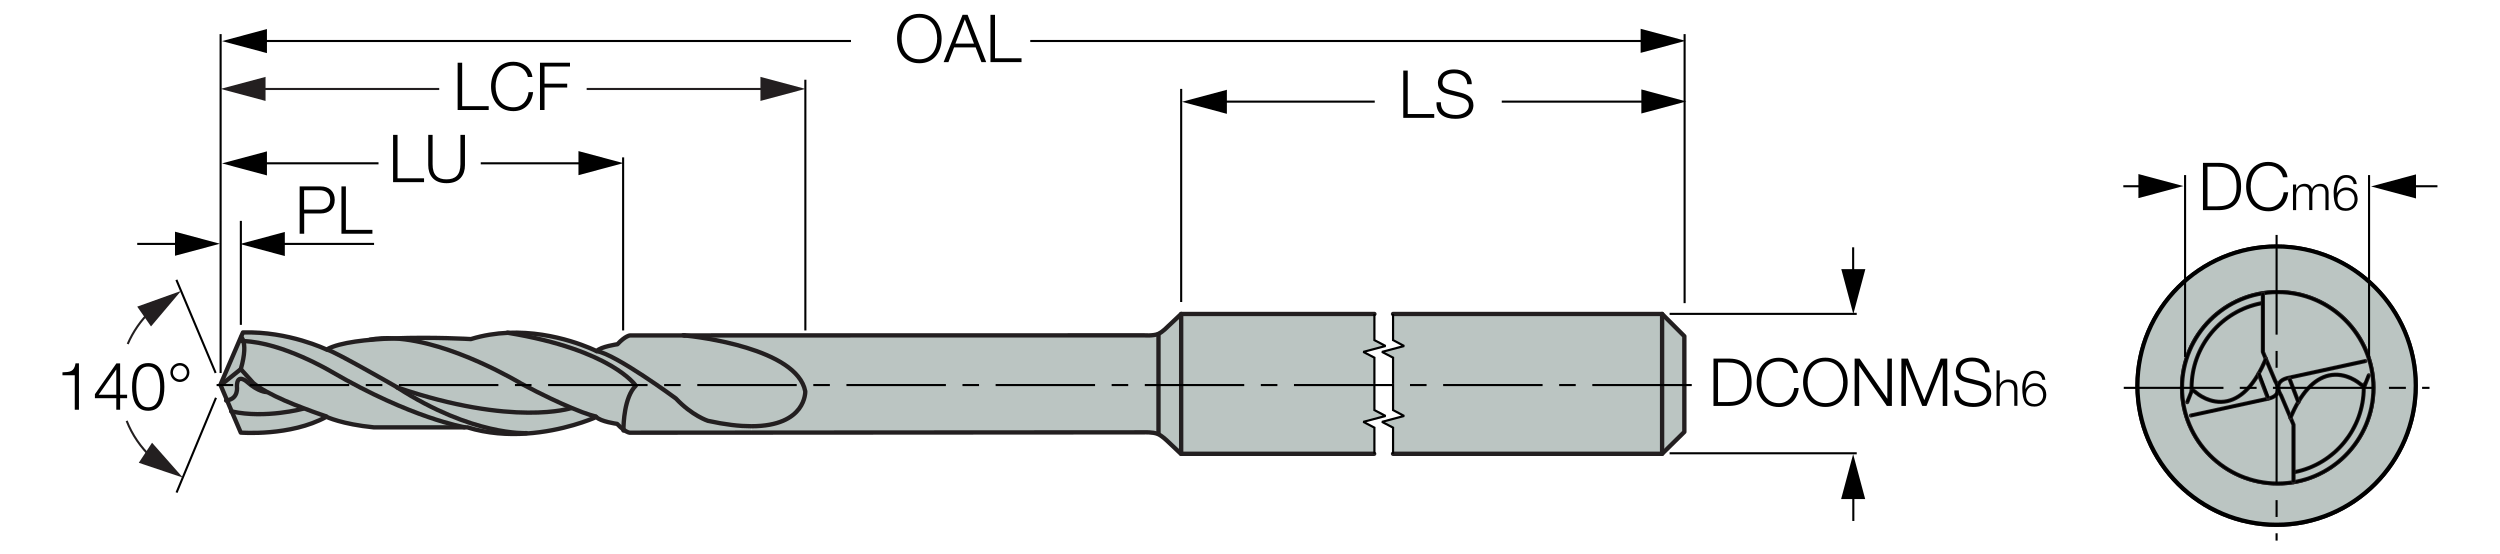 <?xml version="1.0" encoding="utf-8"?>
<!-- Generator: Adobe Illustrator 28.1.0, SVG Export Plug-In . SVG Version: 6.00 Build 0)  -->
<svg version="1.1" xmlns="http://www.w3.org/2000/svg" xmlns:xlink="http://www.w3.org/1999/xlink" x="0px" y="0px"
	 viewBox="0 0 286.58 63.56" style="enable-background:new 0 0 286.58 63.56;" xml:space="preserve">
<style type="text/css">
	.st0{fill:#231F20;}
	.st1{fill-rule:evenodd;clip-rule:evenodd;fill:#BBC5C2;}
	.st2{fill:#BBC5C2;}
	.st3{fill:none;stroke:#231F20;stroke-width:0.5;stroke-linecap:round;stroke-linejoin:round;}
	.st4{fill:none;stroke:#000000;stroke-width:0.25;stroke-miterlimit:2;}
</style>
<g id="Foreground">
	<g>
		<g>
			<path class="st0" d="M260.97,60.4c-8.93,0-16.19-7.26-16.19-16.19s7.26-16.19,16.19-16.19c8.93,0,16.19,7.26,16.19,16.19
				S269.9,60.4,260.97,60.4z M260.97,28.49c-8.67,0-15.71,7.05-15.71,15.71s7.05,15.71,15.71,15.71c8.67,0,15.71-7.05,15.71-15.71
				S269.64,28.49,260.97,28.49z"/>
		</g>
		<g>
			<circle class="st1" cx="260.97" cy="44.21" r="15.95"/>
		</g>
		<g>
			<path d="M260.97,60.4c-8.93,0-16.19-7.26-16.19-16.19s7.26-16.19,16.19-16.19c8.93,0,16.19,7.26,16.19,16.19
				S269.9,60.4,260.97,60.4z M260.97,28.49c-8.67,0-15.71,7.05-15.71,15.71s7.05,15.71,15.71,15.71c8.67,0,15.71-7.05,15.71-15.71
				S269.64,28.49,260.97,28.49z"/>
		</g>
	</g>
	<g>
		<g>
			<path class="st0" d="M261.1,55.66c-6.18,0-11.21-5.03-11.21-11.21c0-6.18,5.03-11.21,11.21-11.21c6.18,0,11.21,5.03,11.21,11.21
				C272.31,50.63,267.28,55.66,261.1,55.66z M261.1,33.72c-5.92,0-10.73,4.82-10.73,10.74c0,5.92,4.81,10.73,10.73,10.73
				c5.92,0,10.73-4.81,10.73-10.73C271.83,38.54,267.02,33.72,261.1,33.72z"/>
		</g>
		<g>
			<path class="st1" d="M250.13,44.45c0-6.06,4.91-10.97,10.97-10.97c6.06,0,10.97,4.91,10.97,10.97c0,6.06-4.91,10.97-10.97,10.97
				C255.04,55.42,250.13,50.51,250.13,44.45z"/>
		</g>
		<g>
			<path d="M261.1,55.57c-6.13,0-11.12-4.99-11.12-11.11c0-6.13,4.99-11.12,11.12-11.12c6.13,0,11.11,4.99,11.11,11.12
				C272.21,50.58,267.23,55.57,261.1,55.57z M261.1,33.63c-5.97,0-10.83,4.86-10.83,10.83c0,5.97,4.86,10.83,10.83,10.83
				c5.97,0,10.83-4.86,10.83-10.83C271.93,38.48,267.07,33.63,261.1,33.63z"/>
		</g>
	</g>
	<g>
		<g>
			<path class="st0" d="M261.1,55.66c-6.18,0-11.21-5.03-11.21-11.21c0-6.18,5.03-11.21,11.21-11.21c6.18,0,11.21,5.03,11.21,11.21
				C272.31,50.63,267.28,55.66,261.1,55.66z M261.1,33.72c-5.92,0-10.73,4.82-10.73,10.74c0,5.92,4.81,10.73,10.73,10.73
				c5.92,0,10.73-4.81,10.73-10.73C271.83,38.54,267.02,33.72,261.1,33.72z"/>
		</g>
		<g>
			<path d="M261.1,55.57c-6.13,0-11.12-4.99-11.12-11.11c0-6.13,4.99-11.12,11.12-11.12c6.13,0,11.11,4.99,11.11,11.12
				C272.21,50.58,267.23,55.57,261.1,55.57z M261.1,33.63c-5.97,0-10.83,4.86-10.83,10.83c0,5.97,4.86,10.83,10.83,10.83
				c5.97,0,10.83-4.86,10.83-10.83C271.93,38.48,267.07,33.63,261.1,33.63z"/>
		</g>
	</g>
	<g>
		<g>
			<path class="st0" d="M251.25,45.08c-0.13,0-0.23-0.1-0.24-0.23l-0.01-0.14c0-0.08-0.01-0.17-0.01-0.26
				c0-4.86,3.46-9.03,8.22-9.93c0.13-0.03,0.25,0.06,0.28,0.19c0.02,0.13-0.06,0.25-0.19,0.28c-4.54,0.85-7.84,4.83-7.84,9.46
				c0,0.08,0,0.16,0.01,0.23l0.01,0.14C251.49,44.97,251.39,45.07,251.25,45.08C251.25,45.08,251.25,45.08,251.25,45.08z"/>
		</g>
		<g>
			<path d="M251.11,44.85l-0.01-0.14c0-0.08-0.01-0.17-0.01-0.25c0-4.81,3.43-8.95,8.15-9.83l0.05,0.28
				c-4.59,0.86-7.91,4.88-7.91,9.55c0,0.08,0,0.16,0.01,0.24l0.01,0.14L251.11,44.85z"/>
		</g>
	</g>
	<g>
		<g>
			<path class="st0" d="M263.03,54.36c-0.11,0-0.21-0.08-0.23-0.19c-0.03-0.13,0.06-0.25,0.19-0.28c4.48-0.89,7.74-4.86,7.74-9.44
				l0-0.13c0-0.08,0-0.15,0-0.23c0-0.13,0.1-0.24,0.23-0.24c0.14-0.01,0.24,0.1,0.24,0.23c0,0.08,0,0.16,0,0.25l0,0.12
				c0,4.8-3.41,8.97-8.12,9.9C263.06,54.36,263.05,54.36,263.03,54.36z"/>
		</g>
		<g>
			<path d="M263.06,54.26l-0.06-0.28c4.53-0.9,7.81-4.91,7.81-9.53l0-0.12c0-0.08,0-0.16,0-0.23l0.29-0.01c0,0.08,0,0.16,0,0.24
				l0,0.12C271.1,49.21,267.72,53.34,263.06,54.26z"/>
		</g>
	</g>
	<g>
		<g>
			<path class="st0" d="M251.15,47.87c-0.11,0-0.21-0.08-0.23-0.19c-0.03-0.13,0.05-0.25,0.18-0.28l8.96-1.95
				c0.43-0.12,0.71-0.31,0.8-0.57c0.17-0.47-0.25-1.06-0.25-1.07l-1.43-3.37c-0.01-0.03-0.02-0.06-0.02-0.09V33.6
				c0-0.13,0.11-0.24,0.24-0.24c0.13,0,0.24,0.11,0.24,0.24v6.7l1.39,3.28l0,0c0.01,0,0.54,0.76,0.29,1.45
				c-0.15,0.42-0.53,0.71-1.14,0.87l-8.97,1.95C251.18,47.87,251.16,47.87,251.15,47.87z"/>
		</g>
		<g>
			<path d="M251.18,47.77l-0.06-0.28l8.96-1.95c0.47-0.13,0.77-0.34,0.87-0.63c0.18-0.52-0.26-1.14-0.27-1.15l-1.44-3.41V33.6h0.29
				v6.72l1.4,3.3c0.01,0,0.52,0.73,0.29,1.39c-0.14,0.39-0.5,0.66-1.07,0.82L251.18,47.77z"/>
		</g>
	</g>
	<g>
		<g>
			<path class="st0" d="M250.73,46.34c-0.03,0-0.06-0.01-0.09-0.02c-0.12-0.05-0.18-0.19-0.13-0.31l0.47-1.17
				c0.01-0.1,0.07-0.22,0.2-0.28c0.24-0.11,0.52,0.09,0.73,0.28c0.01,0.01,1.53,1.33,3.38,0.91c1.65-0.37,3.07-1.96,4.24-4.72
				c0.05-0.12,0.19-0.18,0.31-0.13c0.12,0.05,0.18,0.19,0.13,0.31c-1.23,2.91-2.77,4.59-4.58,5c-2.09,0.47-3.73-0.96-3.8-1.02
				c-0.08-0.07-0.14-0.12-0.19-0.15l-0.45,1.14C250.91,46.28,250.82,46.34,250.73,46.34z"/>
		</g>
		<g>
			<path d="M254.53,46.22c-1.63,0-2.82-1.04-2.88-1.09c-0.23-0.21-0.32-0.21-0.33-0.21l0,0l0.02,0.04l-0.48,1.2l-0.27-0.11
				l0.47-1.18c0.01-0.08,0.05-0.18,0.15-0.22c0.16-0.07,0.35,0.01,0.63,0.26c0.01,0.01,1.56,1.37,3.47,0.93
				c1.68-0.38,3.13-1.99,4.31-4.78l0.27,0.11c-1.22,2.88-2.74,4.54-4.51,4.94C255.08,46.19,254.8,46.22,254.53,46.22z"/>
		</g>
	</g>
	<g>
		<g>
			<path class="st0" d="M262.91,55.51c-0.13,0-0.24-0.11-0.24-0.24v-6.54l-1.39-3.29l0,0c-0.01,0-0.54-0.75-0.29-1.45
				c0.15-0.42,0.53-0.71,1.14-0.88l8.97-1.95c0.13-0.03,0.25,0.05,0.28,0.18c0.03,0.13-0.05,0.25-0.18,0.28l-8.96,1.95
				c-0.43,0.12-0.71,0.31-0.8,0.57c-0.17,0.47,0.25,1.06,0.25,1.07l1.44,3.38c0.01,0.03,0.02,0.06,0.02,0.09v6.59
				C263.15,55.41,263.04,55.51,262.91,55.51z"/>
		</g>
		<g>
			<path d="M263.05,55.27h-0.29v-6.56l-1.4-3.3c-0.01,0-0.52-0.73-0.29-1.39c0.14-0.39,0.5-0.66,1.07-0.82l8.97-1.95l0.06,0.28
				l-8.96,1.95c-0.47,0.13-0.77,0.34-0.87,0.63c-0.18,0.52,0.26,1.14,0.27,1.15l1.44,3.41V55.27z"/>
		</g>
	</g>
	<g>
		<g>
			<path class="st0" d="M262.55,48.14c-0.03,0-0.06-0.01-0.09-0.02c-0.12-0.05-0.18-0.19-0.13-0.31c1.23-2.91,2.77-4.59,4.58-5
				c2.09-0.47,3.73,0.96,3.8,1.02c0.08,0.07,0.14,0.12,0.19,0.15l0.42-1.05c0.05-0.12,0.19-0.18,0.31-0.13
				c0.12,0.05,0.18,0.19,0.13,0.31l-0.43,1.08c-0.01,0.1-0.07,0.22-0.2,0.28c-0.24,0.11-0.52-0.09-0.73-0.28
				c-0.02-0.01-1.53-1.33-3.39-0.91c-1.65,0.37-3.07,1.96-4.24,4.72C262.73,48.08,262.64,48.14,262.55,48.14z"/>
		</g>
		<g>
			<path d="M262.68,47.95l-0.27-0.11c1.22-2.88,2.74-4.55,4.51-4.95c2.05-0.46,3.65,0.94,3.72,1c0.24,0.21,0.32,0.21,0.33,0.21l0,0
				l-0.02-0.04l0.44-1.11l0.27,0.11l-0.43,1.09c-0.01,0.08-0.05,0.17-0.15,0.22c-0.15,0.07-0.34-0.01-0.63-0.26
				c-0.01-0.01-1.56-1.36-3.47-0.93C265.31,43.56,263.86,45.17,262.68,47.95z"/>
		</g>
	</g>
	<g>
		<g>
			<path class="st0" d="M259.99,45.92c-0.1,0-0.19-0.06-0.22-0.15l-1.08-2.85c-0.05-0.12,0.01-0.26,0.14-0.31
				c0.12-0.05,0.26,0.01,0.31,0.14l1.08,2.85c0.05,0.12-0.01,0.26-0.14,0.31C260.05,45.91,260.02,45.92,259.99,45.92z"/>
		</g>
		<g>
			<rect x="259.31" y="42.73" transform="matrix(0.935 -0.355 0.355 0.935 1.173 94.913)" width="0.29" height="3.04"/>
		</g>
	</g>
	<g>
		<g>
			<path class="st0" d="M263.47,46.34c-0.1,0-0.19-0.06-0.22-0.15l-1.02-2.67c-0.05-0.12,0.01-0.26,0.14-0.31
				c0.12-0.05,0.26,0.01,0.31,0.14l1.02,2.67c0.05,0.12-0.01,0.26-0.14,0.31C263.52,46.33,263.5,46.34,263.47,46.34z"/>
		</g>
		<g>
			<polygon points="263.33,46.15 262.32,43.48 262.59,43.38 263.6,46.05 			"/>
		</g>
	</g>
	<g>
		<g>
			<g id="XMLID_00000022553952133677405360000016895096977268405378_">
				<g>
					<polygon class="st2" points="193.08,38.54 193.08,49.51 190.53,52.02 190.53,35.99 					"/>
					<polygon class="st2" points="190.53,35.99 190.53,52.02 159.69,52.02 159.69,49.02 158.42,48.36 160.96,47.68 159.69,47.01 
						159.69,44.01 159.69,41 158.42,40.34 160.96,39.66 159.69,38.99 159.69,35.99 					"/>
				</g>
				<g>
					<polyline class="st3" points="159.69,52.02 190.53,52.02 193.08,49.51 193.08,38.54 190.53,35.99 159.69,35.99 					"/>
					<line class="st3" x1="190.53" y1="35.99" x2="190.53" y2="52.02"/>
					<polyline class="st4" points="159.69,44.01 159.69,41 158.42,40.34 160.96,39.66 159.69,38.99 159.69,35.99 					"/>
					<polyline class="st4" points="159.69,52.02 159.69,49.02 158.42,48.36 160.96,47.68 159.69,47.01 159.69,44.01 					"/>
				</g>
			</g>
		</g>
	</g>
	<g>
		<g>
			<g id="XMLID_00000060716144987501624900000016916328983693868431_">
				<g>
					<polygon class="st2" points="135.4,35.99 157.55,35.99 157.55,38.99 158.83,39.66 156.28,40.34 157.55,41 157.55,44.01 
						157.55,47.01 158.83,47.68 156.28,48.36 157.55,49.02 157.55,52.02 135.4,52.02 					"/>
					<path class="st2" d="M135.4,35.99v16.04l-1.58-1.49c0,0-0.57-0.55-1.04-0.77l0.02-0.04V38.29l-0.01-0.02
						c0.49-0.22,1.08-0.84,1.08-0.84L135.4,35.99z"/>
					<path class="st2" d="M132.8,38.29v11.44l-0.02,0.04c-0.02-0.01-0.03-0.01-0.05-0.02c-0.56-0.23-1.55-0.18-1.55-0.18
						l-45.04,0.03v-0.73c6.33,0,6.18-4,6.18-4c-0.96-4.93-12.42-6.27-13.85-6.41l52.72-0.01c0,0,1.02,0.08,1.59-0.16
						c0.01,0,0.01-0.01,0.02-0.01L132.8,38.29z"/>
					<path class="st2" d="M92.32,44.86c0,0,0.15,4-6.18,4c-1.35,0-2.98-0.18-4.98-0.62c0,0-1.82-0.59-3.67-2.56
						c0,0-6.87-5.07-9.08-5.43l-0.02-0.02c0.48-0.51,2.38-0.78,2.38-0.78c0.92-0.99,1.45-1.01,1.45-1.01h6.23c0,0,0.01-0.01,0.01,0
						C79.9,38.59,91.36,39.93,92.32,44.86z"/>
					<path class="st2" d="M68.41,40.25c2.21,0.36,9.08,5.43,9.08,5.43c1.84,1.97,3.67,2.56,3.67,2.56c1.99,0.44,3.63,0.62,4.98,0.62
						v0.73L72.22,49.6c0,0-0.27-0.01-0.75-0.37c0-0.62,0.08-3.71,1.41-5.03c0,0-2.71-4.09-14.66-6.06c5.57-0.24,10.16,2.1,10.16,2.1
						l0.01-0.01L68.41,40.25z"/>
					<path class="st2" d="M70.77,48.59c0,0-1.92-0.26-2.38-0.79c0,0-0.02,0.01-0.05,0.02l-0.07-0.1c0,0-0.82-0.15-2.78-0.98
						c-1.33-0.56-3.21-1.42-5.72-2.76c0,0-7.96-4.85-14.61-5.2c4.39-0.18,8.82,0.08,8.82,0.08c1.43-0.45,2.87-0.67,4.25-0.72
						c11.95,1.97,14.66,6.06,14.66,6.06c-1.33,1.31-1.41,4.41-1.41,5.03C71.27,49.09,71.04,48.88,70.77,48.59z"/>
					<path class="st2" d="M65.49,46.75l-0.01,0.03c0,0-6.58,2.18-19.93-2.36h-0.01c-0.08-0.05-0.14-0.09-0.22-0.14
						c0,0-6.9-3.96-7.77-4.18l-0.04-0.07c1.47-0.8,4.55-1.13,7.65-1.24c6.65,0.34,14.61,5.2,14.61,5.2
						C62.28,45.33,64.16,46.19,65.49,46.75z"/>
					<path class="st2" d="M65.49,46.75c1.97,0.83,2.78,0.98,2.78,0.98l0.07,0.1c-0.44,0.2-3.76,1.61-7.99,1.88v-0.06
						c0,0-6.17,0.35-14.8-5.23c13.35,4.54,19.93,2.36,19.93,2.36L65.49,46.75z"/>
					<path class="st2" d="M38,42.61c9.16,5.34,15.23,6.36,15.23,6.36v0.03H42.88c-3.68-0.35-5.44-1.21-5.44-1.21h-0.01l-0.03-0.06
						c0,0-1.16-0.38-2.66-0.96c-1.33-0.5-2.93-1.17-4.19-1.87c-0.59-0.32-1.11-0.66-1.5-0.98l-1.45-1.61
						c0.52-1.78,0.45-2.74,0.3-3.22C32.41,39.25,38,42.61,38,42.61z"/>
					<path class="st2" d="M26.58,47.17c3.87,0.84,8.13-0.31,8.13-0.31l0.03-0.09c1.5,0.58,2.66,0.96,2.66,0.96l0.03,0.06
						c-4.13,2.27-9.81,1.81-9.81,1.81L26.58,47.17z"/>
					<path class="st2" d="M30.53,44.94l0.02-0.04c1.26,0.7,2.86,1.37,4.19,1.87l-0.03,0.09c0,0-4.27,1.15-8.13,0.31l-0.54-1.28
						c1.35-0.21,1.12-1.61,1.12-1.61c0-1.56,1.16-0.51,1.16-0.51C29.63,44.94,30.53,44.94,30.53,44.94z"/>
					<path class="st2" d="M37.43,40.07c0.02-0.01,0.05-0.03,0.08-0.04l0.04,0.07c0.87,0.22,7.77,4.18,7.77,4.18
						c0.08,0.05,0.14,0.09,0.22,0.14h0.01c8.63,5.58,14.8,5.23,14.8,5.23v0.06c-2.11,0.14-4.44,0-6.74-0.71h-0.37v-0.03
						c0,0-6.07-1.02-15.23-6.36c0,0-5.6-3.36-10.11-3.51c-0.1-0.33-0.24-0.45-0.24-0.45l-0.03-0.01l0.23-0.52
						C33.1,37.96,37.43,40.07,37.43,40.07z"/>
					<path class="st2" d="M30.53,44.94c0,0-0.9,0-2.21-1.17c0,0-1.16-1.05-1.16,0.51c0,0,0.23,1.4-1.12,1.61l-0.74-1.75h0.01
						l2.29-1.82l1.45,1.61c0.39,0.32,0.91,0.66,1.5,0.98L30.53,44.94z"/>
					<path class="st2" d="M27.9,39.09c0.14,0.48,0.22,1.44-0.3,3.22l-2.29,1.82h-0.01l-0.01-0.03l2.35-5.47l0.03,0.01
						C27.66,38.65,27.79,38.76,27.9,39.09z"/>
				</g>
				<g>
					<path class="st3" d="M78.46,38.45h-6.23c0,0-0.53,0.02-1.45,1.01c0,0-1.9,0.27-2.38,0.78l-0.01,0.01c0,0-4.6-2.34-10.16-2.1
						c-1.38,0.06-2.81,0.28-4.25,0.72c0,0-4.43-0.26-8.82-0.08c-3.1,0.11-6.18,0.45-7.65,1.24c-0.03,0.01-0.06,0.03-0.08,0.04
						c0,0-4.33-2.11-9.58-1.96l-0.23,0.52l-2.35,5.47l0.01,0.03l0.74,1.75l0.54,1.28l1.04,2.43c0,0,5.68,0.46,9.81-1.81h0.01
						c0,0,1.77,0.85,5.44,1.21h10.35h0.37c2.31,0.71,4.64,0.85,6.74,0.71c4.23-0.28,7.55-1.68,7.99-1.88
						c0.03-0.01,0.05-0.02,0.05-0.02c0.47,0.53,2.38,0.79,2.38,0.79c0.27,0.28,0.5,0.49,0.7,0.64c0.48,0.36,0.75,0.37,0.75,0.37
						l13.92-0.01l45.04-0.03c0,0,0.99-0.05,1.55,0.18c0.02,0.01,0.03,0.01,0.05,0.02c0.48,0.22,1.04,0.77,1.04,0.77l1.58,1.49h22.15
						"/>
					<path class="st3" d="M157.55,35.99H135.4l-1.53,1.44c0,0-0.59,0.62-1.08,0.84c-0.01,0-0.01,0.01-0.02,0.01
						c-0.57,0.24-1.59,0.16-1.59,0.16l-52.72,0.01"/>
					<path class="st3" d="M78.32,38.43c0,0,0.05,0,0.13,0.02c0,0,0.01-0.01,0.01,0c1.43,0.14,12.89,1.48,13.85,6.41
						c0,0,0.15,4-6.18,4c-1.35,0-2.98-0.18-4.98-0.62c0,0-1.82-0.59-3.67-2.56c0,0-6.87-5.07-9.08-5.43"/>
					<path class="st3" d="M71.47,49.35c0,0,0-0.04,0-0.11c0-0.62,0.08-3.71,1.41-5.03c0,0-2.71-4.09-14.66-6.06
						c-0.02,0-0.04-0.01-0.06-0.01"/>
					<path class="st3" d="M68.27,47.73c0,0-0.82-0.15-2.78-0.98c-1.33-0.56-3.21-1.42-5.72-2.76c0,0-7.96-4.85-14.61-5.2
						c-0.95-0.06-1.88-0.01-2.76,0.15"/>
					<path class="st3" d="M65.48,46.78c0,0-6.58,2.18-19.93-2.36"/>
					<path class="st3" d="M60.35,49.65c0,0-6.17,0.35-14.8-5.23h-0.01c-0.08-0.05-0.14-0.09-0.22-0.14c0,0-6.9-3.96-7.77-4.18"/>
					<path class="st3" d="M53.23,48.97c0,0-6.07-1.02-15.23-6.36c0,0-5.6-3.36-10.11-3.51c-0.06-0.01-0.1-0.01-0.16-0.01"/>
					<path class="st3" d="M34.71,46.86c0,0-4.27,1.15-8.13,0.31c-0.03-0.01-0.05-0.01-0.08-0.02"/>
					<path class="st3" d="M37.4,47.73c0,0-1.16-0.38-2.66-0.96c-1.33-0.5-2.93-1.17-4.19-1.87c-0.59-0.32-1.11-0.66-1.5-0.98
						l-1.45-1.61"/>
					<path class="st3" d="M27.66,38.65c0,0,0.13,0.11,0.24,0.45c0.14,0.48,0.22,1.44-0.3,3.22l-2.29,1.82"/>
					<path class="st3" d="M30.53,44.94c0,0-0.9,0-2.21-1.17c0,0-1.16-1.05-1.16,0.51c0,0,0.23,1.4-1.12,1.61
						c-0.04,0.01-0.08,0.02-0.12,0.02"/>
					<line class="st3" x1="132.8" y1="38.29" x2="132.8" y2="49.73"/>
					<line class="st3" x1="135.4" y1="35.99" x2="135.4" y2="52.02"/>
					<polyline class="st4" points="157.55,44.01 157.55,41 156.28,40.34 158.83,39.66 157.55,38.99 157.55,35.99 					"/>
					<polyline class="st4" points="157.55,52.02 157.55,49.02 156.28,48.36 158.83,47.68 157.55,47.01 157.55,44.01 					"/>
				</g>
			</g>
		</g>
	</g>
</g>
<g id="מידות">
	<g>
		<rect x="192.99" y="3.91" width="0.24" height="30.84"/>
	</g>
	<g>
		<path d="M105.39,1.59c1.7,0,2.55,1.34,2.55,2.83s-0.85,2.83-2.55,2.83c-1.71,0-2.56-1.34-2.56-2.83S103.68,1.59,105.39,1.59z
			 M105.39,6.8c1.43,0,2.04-1.2,2.04-2.39c0-1.18-0.61-2.39-2.04-2.39c-1.44,0-2.04,1.2-2.04,2.39C103.35,5.6,103.96,6.8,105.39,6.8
			z"/>
		<path d="M110.34,1.7h0.58l2.13,5.42h-0.55l-0.66-1.69h-2.47l-0.65,1.69h-0.55L110.34,1.7z M109.52,5h2.13l-1.05-2.78L109.52,5z"/>
		<path d="M113.54,1.7h0.52v4.98h3.04v0.44h-3.56V1.7z"/>
	</g>
	<g>
		<g>
			<rect x="118.1" y="4.58" width="70.92" height="0.24"/>
		</g>
		<g>
			<polygon points="188.07,6.06 193.22,4.68 188.07,3.3 			"/>
		</g>
	</g>
	<g>
		<rect x="25.17" y="3.91" width="0.24" height="38.85"/>
	</g>
	<g>
		<rect x="27.49" y="25.32" width="0.24" height="11.92"/>
	</g>
	<g>
		<g>
			<rect x="29.66" y="4.58" width="67.89" height="0.24"/>
		</g>
		<g>
			<polygon points="30.6,3.33 25.45,4.71 30.6,6.09 			"/>
		</g>
	</g>
	<g>
		<rect x="135.28" y="10.19" width="0.24" height="24.43"/>
	</g>
	<g>
		<rect x="71.31" y="18.04" width="0.24" height="19.84"/>
	</g>
	<g>
		<rect x="92.2" y="9.14" width="0.24" height="28.74"/>
	</g>
	<g>
		<g>
			<rect x="29.66" y="18.6" width="13.73" height="0.24"/>
		</g>
		<g>
			<polygon points="30.6,17.35 25.45,18.73 30.6,20.11 			"/>
		</g>
	</g>
	<g>
		<path d="M45.05,15.46h0.52v4.98h3.04v0.44h-3.55V15.46z"/>
		<path d="M49.07,15.46h0.52v3.36c-0.01,1.26,0.59,1.74,1.59,1.74c1,0,1.6-0.48,1.6-1.74v-3.36h0.52v3.47c0,1.12-0.6,2.07-2.11,2.07
			c-1.5,0-2.1-0.95-2.1-2.07V15.46z"/>
	</g>
	<g>
		<path d="M34.35,21.37h2.41c0.97,0,1.61,0.57,1.61,1.55c0,0.98-0.64,1.55-1.61,1.55h-1.89v2.32h-0.52V21.37z M34.86,24.03h1.78
			c0.71,0,1.21-0.36,1.21-1.11s-0.49-1.11-1.21-1.11h-1.78V24.03z"/>
		<path d="M39.13,21.37h0.52v4.98h3.04v0.44h-3.55V21.37z"/>
	</g>
	<g>
		<g>
			<rect x="55.11" y="18.6" width="12.15" height="0.24"/>
		</g>
		<g>
			<polygon points="66.31,20.08 71.46,18.7 66.31,17.32 			"/>
		</g>
	</g>
	<g>
		<g>
			<rect x="15.73" y="27.84" width="5.27" height="0.24"/>
		</g>
		<g>
			<polygon points="20.06,29.32 25.21,27.94 20.06,26.56 			"/>
		</g>
	</g>
	<g>
		<g>
			<rect x="31.71" y="27.84" width="11.17" height="0.24"/>
		</g>
		<g>
			<polygon points="32.65,26.59 27.5,27.97 32.65,29.35 			"/>
		</g>
	</g>
	<g>
		<path d="M160.85,8.09h0.52v4.98h3.04v0.44h-3.55V8.09z"/>
		<path d="M165.17,11.72c-0.02,1.12,0.78,1.46,1.77,1.46c0.57,0,1.44-0.31,1.44-1.1c0-0.62-0.62-0.86-1.12-0.98l-1.21-0.3
			c-0.64-0.16-1.22-0.46-1.22-1.31c0-0.53,0.34-1.53,1.87-1.53c1.07,0,2.01,0.58,2.01,1.69h-0.52c-0.03-0.83-0.71-1.25-1.48-1.25
			c-0.71,0-1.36,0.27-1.36,1.08c0,0.51,0.38,0.72,0.82,0.83l1.32,0.33c0.77,0.21,1.41,0.54,1.41,1.43c0,0.37-0.15,1.55-2.07,1.55
			c-1.28,0-2.23-0.58-2.16-1.9H165.17z"/>
	</g>
	<g>
		<g>
			<rect x="139.7" y="11.53" width="17.89" height="0.24"/>
		</g>
		<g>
			<polygon points="140.64,10.29 135.49,11.67 140.64,13.05 			"/>
		</g>
	</g>
	<g>
		<g>
			<rect x="172.15" y="11.53" width="16.94" height="0.24"/>
		</g>
		<g>
			<polygon points="188.15,13.01 193.3,11.63 188.15,10.25 			"/>
		</g>
	</g>
	<g>
		<path d="M193.93,44.26h-11.4v-0.24h11.4V44.26z M180.63,44.26h-1.9v-0.24h1.9V44.26z M176.83,44.26h-11.4v-0.24h11.4V44.26z
			 M163.53,44.26h-1.9v-0.24h1.9V44.26z M159.73,44.26h-11.4v-0.24h11.4V44.26z M146.43,44.26h-1.9v-0.24h1.9V44.26z M142.63,44.26
			h-11.4v-0.24h11.4V44.26z M129.33,44.26h-1.9v-0.24h1.9V44.26z M125.53,44.26h-11.4v-0.24h11.4V44.26z M112.23,44.26h-1.9v-0.24
			h1.9V44.26z M108.43,44.26h-11.4v-0.24h11.4V44.26z M95.13,44.26h-1.9v-0.24h1.9V44.26z M91.33,44.26h-11.4v-0.24h11.4V44.26z
			 M78.03,44.26h-1.9v-0.24h1.9V44.26z M74.23,44.26h-11.4v-0.24h11.4V44.26z M60.93,44.26h-1.9v-0.24h1.9V44.26z M57.13,44.26
			h-11.4v-0.24h11.4V44.26z M43.83,44.26h-1.9v-0.24h1.9V44.26z M40.03,44.26h-11.4v-0.24h11.4V44.26z M26.73,44.26h-1.9v-0.24h1.9
			V44.26z"/>
	</g>
	<g>
		<path d="M7.16,42.68c0.84-0.03,1.35-0.05,1.5-1.03h0.39v5.32H8.57v-3.95H7.16V42.68z"/>
		<path d="M10.88,45.19l2.46-3.53h0.43v3.59h0.8v0.4h-0.8v1.32h-0.44v-1.32h-2.45V45.19z M13.33,45.25v-2.89h-0.01l-2.01,2.89H13.33
			z"/>
		<path d="M18.84,44.35c0,1.25-0.3,2.74-1.85,2.74c-1.55,0-1.85-1.5-1.85-2.73c0-1.25,0.3-2.74,1.85-2.74
			C18.54,41.61,18.84,43.11,18.84,44.35z M15.62,44.35c0,0.93,0.16,2.34,1.37,2.34s1.37-1.41,1.37-2.34c0-0.92-0.16-2.33-1.37-2.33
			S15.62,43.43,15.62,44.35z"/>
		<path d="M20.62,41.61c0.61,0,1.09,0.49,1.09,1.09s-0.49,1.09-1.09,1.09s-1.09-0.49-1.09-1.09S20.02,41.61,20.62,41.61z
			 M20.62,43.5c0.44,0,0.8-0.36,0.8-0.8s-0.36-0.8-0.8-0.8s-0.8,0.36-0.8,0.8S20.18,43.5,20.62,43.5z"/>
	</g>
	<g>
		<rect x="191.39" y="35.86" width="21.45" height="0.24"/>
	</g>
	<g>
		<rect x="191.39" y="51.84" width="21.45" height="0.24"/>
	</g>
	<g>
		<g>
			<rect x="212.33" y="56.27" width="0.24" height="3.45"/>
		</g>
		<g>
			<polygon points="213.81,57.21 212.43,52.06 211.05,57.21 			"/>
		</g>
	</g>
	<g>
		<g>
			<rect x="212.31" y="28.35" width="0.24" height="3.45"/>
		</g>
		<g>
			<polygon points="211.07,30.85 212.45,36 213.83,30.85 			"/>
		</g>
	</g>
	<g>
		<g>
			<rect x="243.4" y="21.23" width="2.67" height="0.24"/>
		</g>
		<g>
			<polygon points="245.13,22.71 250.28,21.33 245.13,19.95 			"/>
		</g>
	</g>
	<g>
		<rect x="250.36" y="20.07" width="0.24" height="20.85"/>
	</g>
	<g>
		<rect x="271.45" y="20.07" width="0.24" height="20.85"/>
	</g>
	<g>
		<g>
			<rect x="276" y="21.23" width="3.41" height="0.24"/>
		</g>
		<g>
			<polygon points="276.95,19.99 271.8,21.37 276.95,22.75 			"/>
		</g>
	</g>
	<g>
		<path d="M252.53,18.67h1.88c1.63,0.04,2.49,0.93,2.49,2.71c0,1.78-0.86,2.67-2.49,2.71h-1.88V18.67z M253.05,23.65h1.1
			c1.56,0.01,2.23-0.65,2.23-2.27c0-1.62-0.68-2.28-2.23-2.27h-1.1V23.65z"/>
		<path d="M261.7,20.31c-0.18-0.84-0.87-1.31-1.66-1.31c-1.44,0-2.04,1.2-2.04,2.39s0.61,2.39,2.04,2.39c1,0,1.64-0.77,1.74-1.74
			h0.52c-0.14,1.33-0.99,2.18-2.26,2.18c-1.71,0-2.56-1.34-2.56-2.83s0.85-2.83,2.56-2.83c1.03,0,2.04,0.62,2.18,1.76H261.7z"/>
		<path d="M262.88,21.15h0.33v0.5h0.02c0.19-0.35,0.5-0.58,0.96-0.58c0.39,0,0.73,0.19,0.84,0.58c0.18-0.39,0.55-0.58,0.93-0.58
			c0.64,0,0.97,0.34,0.97,1.03v1.99h-0.36v-1.98c0-0.48-0.18-0.75-0.7-0.75c-0.62,0-0.8,0.51-0.8,1.06v1.66h-0.36V22.1
			c0.01-0.4-0.16-0.73-0.62-0.73c-0.62,0-0.87,0.47-0.88,1.08v1.64h-0.36V21.15z"/>
		<path d="M269.8,21.11c-0.06-0.44-0.37-0.74-0.83-0.74c-0.93,0-1.1,1.06-1.1,1.78h0.01c0.19-0.39,0.61-0.66,1.06-0.66
			c0.8,0,1.32,0.55,1.32,1.33c0,0.77-0.56,1.35-1.35,1.35c-0.97,0-1.4-0.56-1.4-2.12c0-0.47,0.12-1.99,1.43-1.99
			c0.7,0,1.14,0.35,1.22,1.04H269.8z M267.95,22.85c0,0.56,0.3,1.03,1,1.03c0.57,0,0.96-0.47,0.96-1.03c0-0.58-0.35-1.05-0.96-1.05
			C268.31,21.8,267.95,22.26,267.95,22.85z"/>
	</g>
	<g>
		<path d="M196.42,41.11h1.88c1.63,0.04,2.49,0.93,2.49,2.71s-0.86,2.67-2.49,2.71h-1.88V41.11z M196.94,46.09h1.1
			c1.56,0.01,2.23-0.65,2.23-2.27s-0.68-2.28-2.23-2.27h-1.1V46.09z"/>
		<path d="M205.59,42.75c-0.18-0.84-0.87-1.31-1.66-1.31c-1.44,0-2.04,1.2-2.04,2.39c0,1.19,0.61,2.39,2.04,2.39
			c1,0,1.64-0.77,1.74-1.74h0.52c-0.14,1.33-0.99,2.18-2.26,2.18c-1.71,0-2.56-1.34-2.56-2.83c0-1.48,0.85-2.82,2.56-2.82
			c1.03,0,2.04,0.62,2.18,1.75H205.59z"/>
		<path d="M209.25,41c1.7,0,2.55,1.34,2.55,2.82c0,1.48-0.85,2.83-2.55,2.83c-1.71,0-2.56-1.34-2.56-2.83
			C206.69,42.34,207.54,41,209.25,41z M209.25,46.21c1.43,0,2.04-1.2,2.04-2.39c0-1.18-0.61-2.39-2.04-2.39
			c-1.44,0-2.04,1.2-2.04,2.39C207.21,45.01,207.82,46.21,209.25,46.21z"/>
		<path d="M212.6,41.11h0.58l3.16,4.59h0.01v-4.59h0.52v5.42h-0.58l-3.16-4.59h-0.01v4.59h-0.52V41.11z"/>
		<path d="M217.95,41.11h0.76l1.88,4.76l1.87-4.76h0.76v5.42h-0.52v-4.69h-0.01l-1.85,4.69h-0.49l-1.86-4.69h-0.01v4.69h-0.52V41.11
			z"/>
		<path d="M224.54,44.75c-0.02,1.12,0.78,1.46,1.77,1.46c0.57,0,1.44-0.31,1.44-1.1c0-0.62-0.62-0.86-1.12-0.98l-1.21-0.3
			c-0.64-0.16-1.22-0.46-1.22-1.31c0-0.53,0.34-1.53,1.87-1.53c1.07,0,2.01,0.58,2.01,1.69h-0.52c-0.03-0.83-0.71-1.25-1.48-1.25
			c-0.71,0-1.36,0.27-1.36,1.08c0,0.51,0.38,0.72,0.82,0.83l1.32,0.33c0.77,0.21,1.4,0.54,1.4,1.43c0,0.37-0.15,1.55-2.07,1.55
			c-1.28,0-2.23-0.58-2.16-1.9H224.54z"/>
		<path d="M228.87,42.46h0.36v1.63h0.01c0.13-0.35,0.52-0.59,0.94-0.59c0.83,0,1.08,0.43,1.08,1.13v1.89h-0.36V44.7
			c0-0.51-0.17-0.89-0.75-0.89c-0.57,0-0.91,0.43-0.92,1.01v1.71h-0.36V42.46z"/>
		<path d="M234.11,43.55c-0.06-0.44-0.37-0.74-0.83-0.74c-0.93,0-1.1,1.06-1.1,1.78h0.01c0.19-0.39,0.61-0.66,1.06-0.66
			c0.8,0,1.32,0.55,1.32,1.33c0,0.77-0.56,1.35-1.35,1.35c-0.97,0-1.4-0.56-1.4-2.12c0-0.47,0.12-1.99,1.42-1.99
			c0.7,0,1.14,0.35,1.22,1.04H234.11z M232.25,45.29c0,0.56,0.3,1.03,1,1.03c0.57,0,0.96-0.47,0.96-1.03c0-0.58-0.35-1.05-0.96-1.05
			C232.62,44.24,232.25,44.7,232.25,45.29z"/>
	</g>
	<g>
		<path d="M261.09,61.97h-0.24v-0.84h0.24V61.97z M261.09,59.26h-0.24v-1.93h0.24V59.26z M261.09,55.46h-0.24V44.03h0.24V55.46z
			 M261.09,42.16h-0.24v-1.93h0.24V42.16z M261.09,38.36h-0.24V26.93h0.24V38.36z"/>
	</g>
	<g>
		<path d="M278.5,44.58h-0.85v-0.24h0.85V44.58z M275.79,44.58h-1.94v-0.24h1.94V44.58z M271.99,44.58h-11.44v-0.24h11.44V44.58z
			 M258.68,44.58h-1.93v-0.24h1.93V44.58z M254.88,44.58h-11.43v-0.24h11.43V44.58z"/>
	</g>
	<g>
		<path d="M52.46,7.19h0.52v4.98h3.04v0.44h-3.56V7.19z"/>
		<path d="M60.51,8.83c-0.18-0.84-0.87-1.31-1.66-1.31c-1.44,0-2.04,1.2-2.04,2.39c0,1.19,0.61,2.39,2.04,2.39
			c1,0,1.64-0.77,1.74-1.74h0.52c-0.14,1.33-0.99,2.18-2.26,2.18c-1.71,0-2.56-1.34-2.56-2.83s0.85-2.83,2.56-2.83
			c1.03,0,2.04,0.62,2.18,1.75H60.51z"/>
		<path d="M61.9,7.19h3.44v0.44h-2.92v1.96h2.6v0.44h-2.6v2.58H61.9V7.19z"/>
	</g>
	<g>
		<g>
			<rect x="67.25" y="10.08" class="st0" width="20.86" height="0.24"/>
		</g>
		<g>
			<g>
				<polygon class="st0" points="87.17,8.81 92.32,10.19 87.17,11.57 				"/>
			</g>
		</g>
	</g>
	<g>
		<g>
			<rect x="29.49" y="10.08" class="st0" width="20.86" height="0.24"/>
		</g>
		<g>
			<g>
				<polygon class="st0" points="30.44,11.57 25.29,10.19 30.44,8.81 				"/>
			</g>
		</g>
	</g>
	<g>
		<polygon points="24.61,42.8 20.11,32.13 20.33,32.03 24.83,42.71 		"/>
	</g>
	<g>
		<rect x="16.63" y="50.87" transform="matrix(0.384 -0.923 0.923 0.384 -33.211 52.233)" width="11.77" height="0.24"/>
	</g>
	<g>
		<g>
			<path class="st0" d="M14.75,39.48l-0.22-0.09c0.62-1.43,1.5-2.71,2.62-3.8l0.17,0.17C16.22,36.83,15.36,38.08,14.75,39.48z"/>
		</g>
		<g>
			<g>
				<polygon class="st0" points="17.31,37.42 20.75,33.35 15.73,35.15 				"/>
			</g>
		</g>
	</g>
	<g>
		<g>
			<path class="st0" d="M17.33,52.57c-1.28-1.19-2.29-2.67-2.92-4.28l0.22-0.09c0.62,1.58,1.61,3.03,2.87,4.19L17.33,52.57z"/>
		</g>
		<g>
			<g>
				<polygon class="st0" points="17.43,50.75 20.96,54.75 15.91,53.05 				"/>
			</g>
		</g>
	</g>
</g>
</svg>
